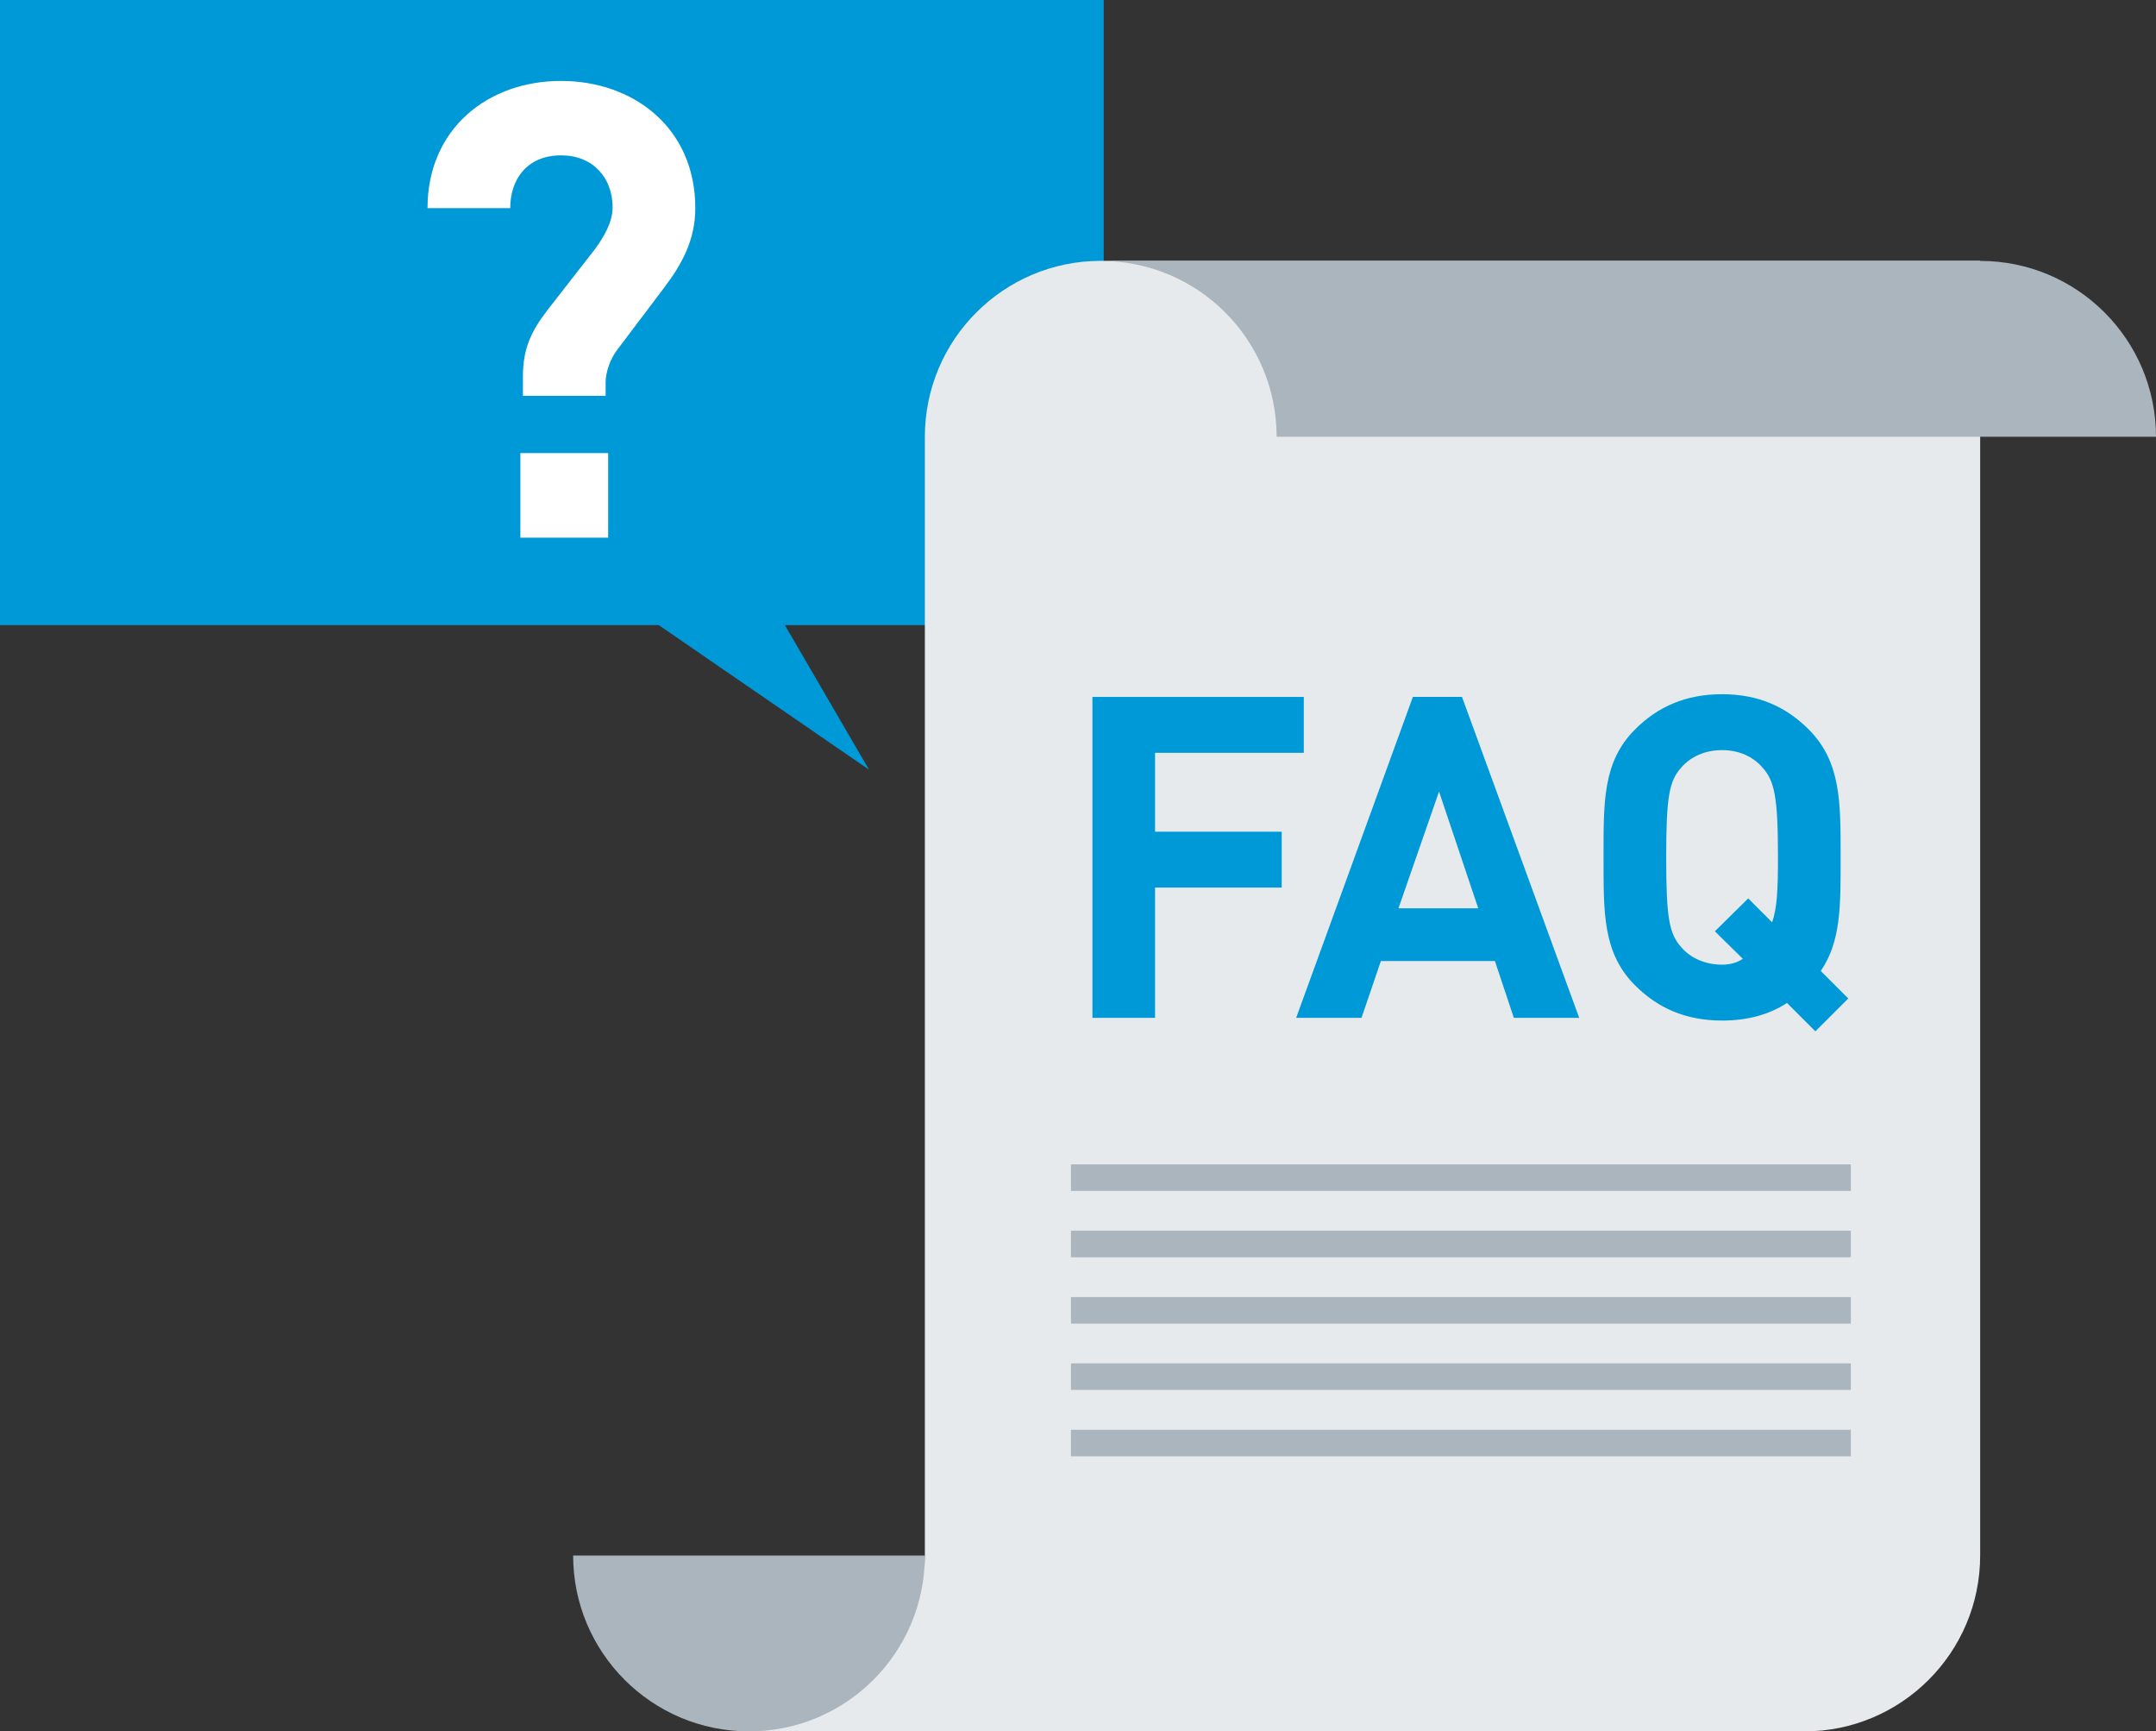 <?xml version="1.0" encoding="utf-8"?>
<!-- Generator: Adobe Illustrator 16.0.2, SVG Export Plug-In . SVG Version: 6.00 Build 0)  -->
<!DOCTYPE svg PUBLIC "-//W3C//DTD SVG 1.1//EN" "http://www.w3.org/Graphics/SVG/1.1/DTD/svg11.dtd">
<svg version="1.1" id="Layer_1" xmlns="http://www.w3.org/2000/svg" xmlns:xlink="http://www.w3.org/1999/xlink" x="0px" y="0px"
	 width="287px" height="230.456px" viewBox="0 0 287 230.456" enable-background="new 0 0 287 230.456" xml:space="preserve">
<rect x="0" y="0" width="287" height="230.456" fill="#333333" stroke="none"/>
<polygon fill="#0099D8" points="115.682,102.448 104.479,83.208 146.922,83.208 146.922,0 0,0 0,83.208 87.697,83.208 "/>
<g>
	<path fill="#FFFFFF" d="M88.407,38.291l-6.266,8.298c-0.847,1.101-1.524,2.879-1.524,4.318v1.778H69.61v-2.54
		c0-3.641,1.016-5.927,3.218-8.806l6.266-8.044c1.354-1.778,2.455-3.81,2.455-5.673c0-3.979-2.625-6.943-6.858-6.943
		c-4.487,0-6.773,3.133-6.773,7.028H56.909c0-10.5,7.96-16.935,17.781-16.935c9.568,0,17.865,6.181,17.865,16.935
		C92.556,31.94,90.778,35.158,88.407,38.291z M69.271,71.566V60.305h11.685v11.261H69.271z"/>
</g>
<g>
	<path fill="#AAB5BE" d="M123.118,207.043v23.413H99.705c-12.924,0-23.41-10.485-23.41-23.413H123.118z"/>
	<path fill="#E7EAED" d="M123.115,207.046V58.145c0-12.941,10.494-23.423,23.406-23.423h117.072v172.324
		c0,12.924-10.492,23.41-23.41,23.41H99.705C112.637,230.456,123.115,219.97,123.115,207.046z"/>
	<path fill="#AAB5BE" d="M263.596,34.726c12.93,0,23.404,10.488,23.404,23.408H169.941c0-12.92-10.463-23.408-23.416-23.408H263.596
		z"/>
</g>
<g>
	<rect x="142.561" y="154.983" fill="#AAB5BE" width="103.817" height="3.533"/>
	<rect x="142.561" y="163.806" fill="#AAB5BE" width="103.817" height="3.544"/>
	<rect x="142.561" y="172.646" fill="#AAB5BE" width="103.817" height="3.53"/>
	<rect x="142.561" y="181.468" fill="#AAB5BE" width="103.817" height="3.535"/>
	<rect x="142.561" y="190.314" fill="#AAB5BE" width="103.817" height="3.525"/>
</g>
<g>
	<path fill="#0099D8" d="M153.759,100.202v10.5h16.859v7.439h-16.859v17.339h-8.34V92.762h28.139v7.44H153.759z"/>
	<path fill="#0099D8" d="M201.519,135.48l-2.521-7.56h-15.18l-2.579,7.56h-8.7l15.54-42.718h6.539l15.6,42.718H201.519z
		 M191.559,105.362l-5.399,15.539h10.619L191.559,105.362z"/>
	<path fill="#0099D8" d="M241.657,137.28l-3.779-3.779c-2.4,1.56-5.28,2.34-8.64,2.34c-4.86,0-8.58-1.681-11.58-4.68
		c-4.319-4.32-4.199-9.66-4.199-17.04s-0.12-12.72,4.199-17.039c3-3,6.72-4.68,11.58-4.68c4.859,0,8.52,1.68,11.52,4.68
		c4.319,4.319,4.26,9.659,4.26,17.039c0,6.42,0.06,11.159-2.64,15.12l3.659,3.659L241.657,137.28z M234.578,102.122
		c-1.2-1.381-3.06-2.28-5.34-2.28s-4.2,0.899-5.399,2.28c-1.62,1.8-2.04,3.779-2.04,11.999s0.42,10.2,2.04,12
		c1.199,1.38,3.119,2.279,5.399,2.279c1.02,0,1.979-0.239,2.76-0.779l-3.72-3.66l4.439-4.38l3.18,3.18
		c0.66-1.859,0.78-4.319,0.78-8.64C236.678,105.901,236.198,103.922,234.578,102.122z"/>
</g>
</svg>

